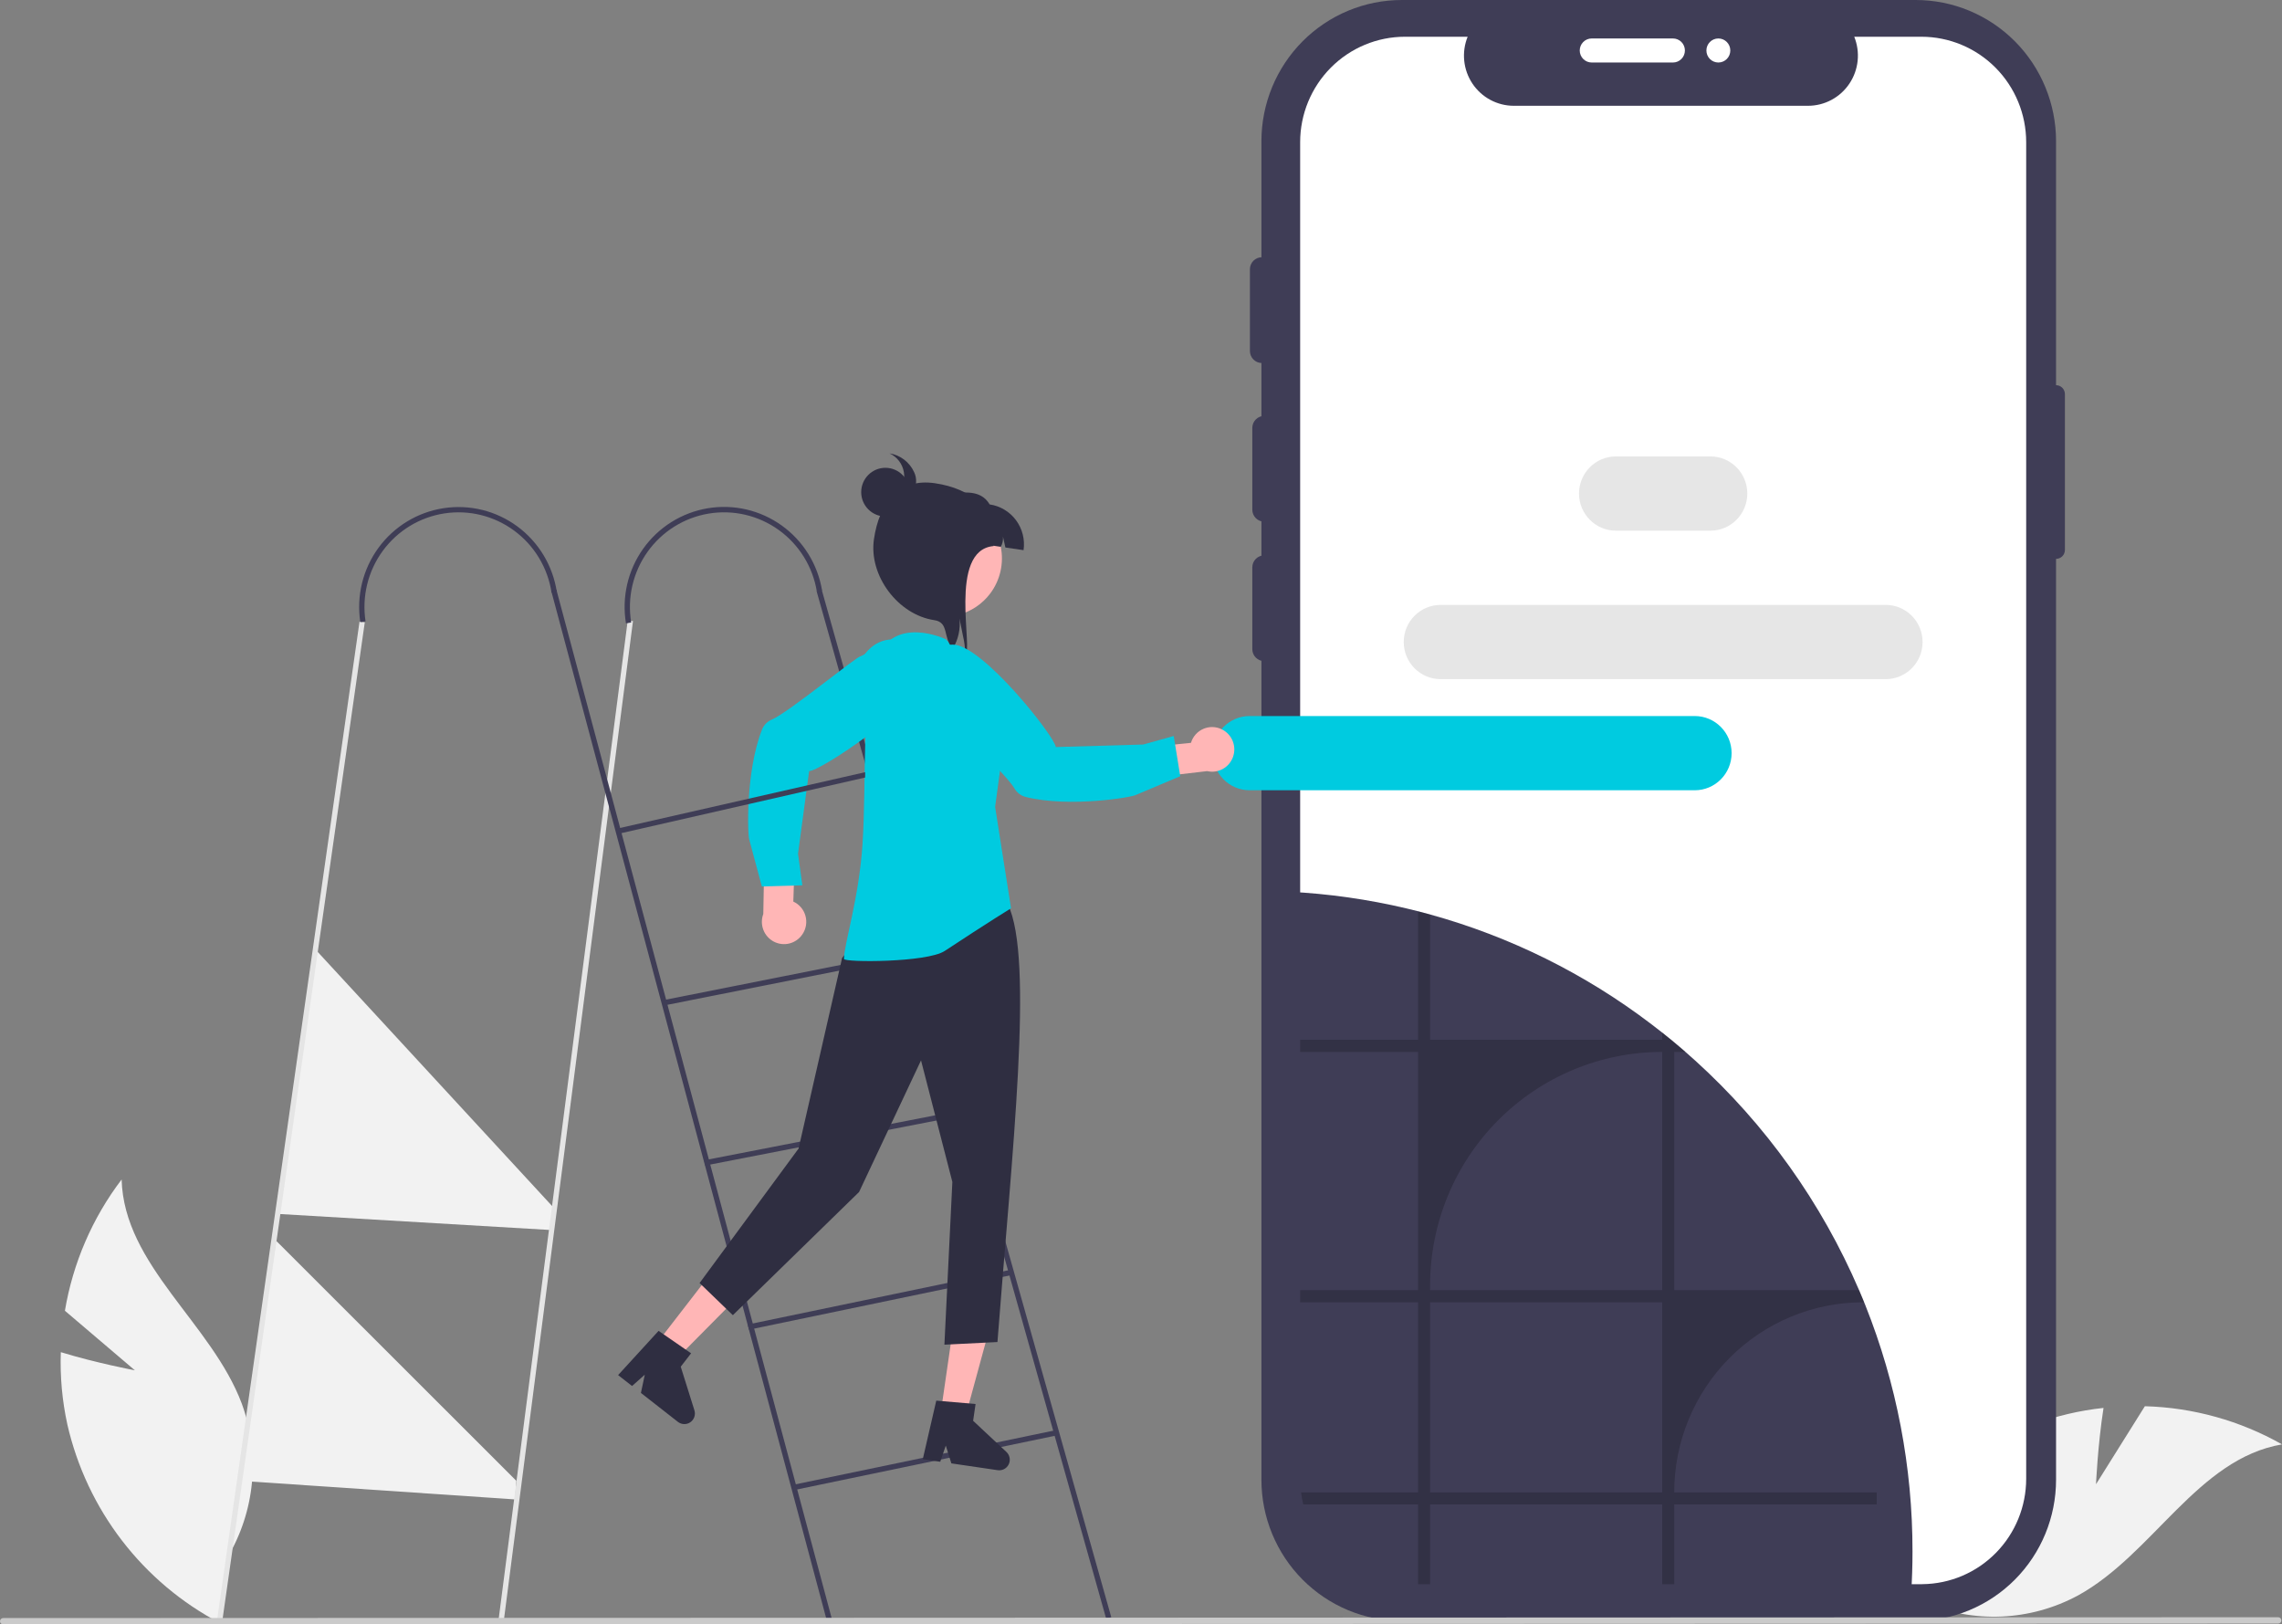 <svg width="399" height="284" viewBox="0 0 399 284" fill="none" xmlns="http://www.w3.org/2000/svg">
<rect x="0" y="0" width="399" height="284" fill="#808080" stroke="none"/>
<g clip-path="url(#clip0_3480_17744)">
<path d="M23.582 239.575L11.349 229.162C12.748 220.815 16.152 212.937 21.265 206.213C21.676 221.256 37.005 231.331 42.281 245.413C43.893 249.817 44.498 254.531 44.053 259.203C43.608 263.875 42.123 268.387 39.708 272.403L38.478 283.768C31.797 280.266 25.951 275.35 21.341 269.357C16.732 263.364 13.469 256.437 11.778 249.053C10.869 244.902 10.485 240.651 10.632 236.403C16.895 238.32 23.582 239.575 23.582 239.575Z" fill="#F2F2F2"/>
<path d="M366.481 259.491L375.023 245.854C383.436 246.081 391.667 248.371 399.001 252.524C384.249 255.034 376.471 271.709 363.345 278.93C359.234 281.15 354.678 282.412 350.016 282.621C345.355 282.83 340.706 281.981 336.414 280.137L325.055 280.498C327.569 273.356 331.593 266.846 336.849 261.418C342.105 255.991 348.469 251.774 355.501 249.058C359.462 247.574 363.592 246.597 367.795 246.151C366.782 252.656 366.481 259.491 366.481 259.491Z" fill="#F2F2F2"/>
<path d="M96.087 215.035L48.723 212.24L55.215 166.061L96.953 211.307L96.087 215.035Z" fill="#F2F2F2"/>
<path d="M90.059 262.147L41.828 258.882L48.259 216.904L90.276 258.89L90.059 262.147Z" fill="#F2F2F2"/>
<path d="M359.494 67.344V24.688C359.494 21.446 358.859 18.236 357.625 15.241C356.392 12.245 354.584 9.524 352.305 7.231C350.025 4.939 347.32 3.12 344.342 1.879C341.364 0.639 338.172 0 334.949 0H245.1C241.876 -6.12565e-07 238.685 0.639 235.707 1.879C232.729 3.12 230.023 4.939 227.744 7.231C225.465 9.524 223.657 12.245 222.423 15.241C221.19 18.236 220.555 21.446 220.555 24.688V258.704C220.555 265.251 223.141 271.531 227.744 276.161C232.347 280.791 238.59 283.392 245.1 283.392H334.949C341.459 283.392 347.702 280.791 352.305 276.161C356.908 271.531 359.494 265.251 359.494 258.704V97.708C359.904 97.708 360.298 97.544 360.588 97.252C360.879 96.96 361.042 96.564 361.042 96.151V68.902C361.042 68.489 360.879 68.093 360.588 67.8C360.298 67.508 359.904 67.344 359.494 67.344Z" fill="#3F3D56"/>
<path d="M354.271 24.858V258.535C354.271 263.389 352.368 268.047 348.973 271.497C345.579 274.947 340.968 276.911 336.143 276.962C336.076 276.969 336.009 276.971 335.942 276.97H245.656C240.795 276.97 236.134 275.027 232.697 271.57C229.26 268.113 227.329 263.424 227.328 258.535V24.858C227.329 19.969 229.26 15.28 232.697 11.823C236.134 8.366 240.795 6.423 245.656 6.423H256.613C256.074 7.753 255.869 9.197 256.015 10.626C256.161 12.055 256.654 13.425 257.451 14.618C258.248 15.81 259.323 16.787 260.583 17.463C261.844 18.139 263.25 18.493 264.678 18.494H316.152C317.579 18.49 318.983 18.134 320.241 17.457C321.499 16.78 322.573 15.803 323.369 14.611C324.164 13.42 324.656 12.05 324.803 10.622C324.949 9.195 324.745 7.753 324.208 6.423H335.942C340.803 6.423 345.465 8.366 348.902 11.823C352.339 15.28 354.27 19.969 354.271 24.858Z" fill="white"/>
<path d="M334.394 271.266C334.394 273.687 334.318 276.087 334.167 278.468C334.1 278.476 334.034 278.479 333.967 278.477H243.683C239.598 278.477 235.63 277.105 232.409 274.578C229.188 272.051 226.898 268.515 225.903 264.53C225.728 263.834 225.597 263.129 225.509 262.417C225.406 261.63 225.355 260.837 225.355 260.043V155.905C232.302 156.251 239.204 157.231 245.974 158.835C246.637 158.989 247.296 159.152 247.95 159.32C247.991 159.329 248.033 159.343 248.075 159.352C248.738 159.52 249.397 159.698 250.05 159.88C264.008 163.735 277.109 170.224 288.658 179C289.321 179.499 289.98 180.012 290.634 180.53L290.759 180.628C291.853 181.495 292.931 182.385 293.991 183.296C294.228 183.496 294.464 183.702 294.696 183.912C295.267 184.406 295.837 184.91 296.394 185.418C308.709 196.568 318.485 210.261 325.054 225.562C325.272 226.061 325.48 226.565 325.689 227.069C325.773 227.274 325.856 227.479 325.939 227.684C326.018 227.871 326.092 228.057 326.167 228.244C331.619 241.924 334.412 256.528 334.394 271.266Z" fill="#3F3D56"/>
<path d="M221.05 91.208C220.496 91.207 219.965 90.985 219.574 90.591C219.182 90.197 218.962 89.663 218.961 89.106V74.815C218.961 74.258 219.181 73.724 219.573 73.329C219.965 72.935 220.496 72.714 221.05 72.714C221.604 72.714 222.136 72.935 222.528 73.329C222.92 73.724 223.14 74.258 223.14 74.815V89.106C223.139 89.663 222.919 90.197 222.527 90.591C222.135 90.985 221.604 91.207 221.05 91.208Z" fill="#3F3D56"/>
<path d="M220.632 63.467C220.078 63.467 219.547 63.245 219.156 62.851C218.764 62.457 218.544 61.923 218.543 61.366V47.075C218.543 46.518 218.763 45.983 219.155 45.589C219.547 45.195 220.078 44.974 220.632 44.974C221.186 44.974 221.718 45.195 222.11 45.589C222.502 45.983 222.722 46.518 222.722 47.075V61.366C222.721 61.923 222.501 62.457 222.109 62.851C221.717 63.245 221.186 63.467 220.632 63.467Z" fill="#3F3D56"/>
<path d="M276.211 8.826C276.212 8.269 276.432 7.735 276.824 7.341C277.215 6.947 277.746 6.725 278.3 6.725H292.508C292.783 6.724 293.055 6.778 293.309 6.884C293.562 6.989 293.793 7.144 293.988 7.339C294.182 7.534 294.336 7.766 294.441 8.021C294.546 8.276 294.601 8.55 294.601 8.826C294.601 9.102 294.546 9.376 294.441 9.631C294.336 9.886 294.182 10.118 293.988 10.313C293.793 10.508 293.562 10.663 293.309 10.769C293.055 10.874 292.783 10.928 292.508 10.928H278.3C277.746 10.927 277.215 10.706 276.824 10.312C276.432 9.918 276.212 9.383 276.211 8.826Z" fill="white"/>
<path d="M221.05 115.587C220.496 115.586 219.965 115.364 219.574 114.97C219.182 114.576 218.962 114.042 218.961 113.485V99.194C218.961 98.637 219.181 98.102 219.573 97.708C219.965 97.314 220.496 97.093 221.05 97.093C221.604 97.093 222.136 97.314 222.528 97.708C222.92 98.102 223.14 98.637 223.14 99.194V113.485C223.139 114.042 222.919 114.576 222.527 114.97C222.135 115.364 221.604 115.586 221.05 115.587Z" fill="#3F3D56"/>
<path d="M300.449 10.928C301.603 10.928 302.538 9.987 302.538 8.826C302.538 7.666 301.603 6.725 300.449 6.725C299.295 6.725 298.359 7.666 298.359 8.826C298.359 9.987 299.295 10.928 300.449 10.928Z" fill="white"/>
<path opacity="0.2" d="M292.732 260.91C292.731 256.546 293.585 252.226 295.245 248.194C296.905 244.163 299.338 240.5 302.406 237.414C305.473 234.329 309.115 231.881 313.123 230.212C317.131 228.542 321.427 227.683 325.765 227.684H325.937C325.853 227.479 325.77 227.273 325.686 227.068C325.477 226.564 325.269 226.061 325.051 225.561H292.732V183.911H294.693C294.461 183.701 294.225 183.496 293.988 183.295C292.926 182.386 291.849 181.496 290.756 180.627L290.631 180.529V181.789H250.048V159.879C249.394 159.697 248.735 159.52 248.072 159.352C248.03 159.343 247.988 159.329 247.947 159.319V181.789H227.328V183.911H247.947V225.561H227.328V227.684H247.947V260.91H227.481C227.569 261.622 227.701 262.327 227.875 263.023H247.947V276.97H250.048V263.023H290.631V276.97H292.732V263.023H328.139V260.91H292.732ZM290.631 260.91H250.048V227.684H290.631V260.91ZM290.631 225.561H250.048V224.731C250.048 213.905 254.323 203.522 261.934 195.867C269.545 188.212 279.867 183.911 290.631 183.911V225.561Z" fill="black"/>
<path d="M110.675 108.587L88.151 282.866L88.007 283.976H87.07L87.214 282.866L109.757 108.466L110.675 108.587Z" fill="#E5E5E5"/>
<path d="M63.781 108.806L38.942 282.885L38.784 283.995H37.848L38.005 282.885L62.863 108.676L63.781 108.806Z" fill="#E5E5E5"/>
<path d="M145.698 283.953L144.733 283.958L144.436 282.848L96.387 103.33L97.282 103.088L145.396 282.848L145.698 283.953Z" fill="#3F3D56"/>
<path d="M143.666 103.081L142.773 103.335L193.409 282.993L194.301 282.739L143.666 103.081Z" fill="#3F3D56"/>
<path d="M184.634 250.032L138.719 259.586L138.907 260.5L184.822 250.945L184.634 250.032Z" fill="#3F3D56"/>
<path d="M176.673 222.007L130.758 231.562L130.946 232.475L176.861 222.921L176.673 222.007Z" fill="#3F3D56"/>
<path d="M168.72 193.981L123.125 202.856L123.301 203.772L168.896 194.897L168.72 193.981Z" fill="#3F3D56"/>
<path d="M160.758 165.962L116.156 174.827L116.336 175.742L160.938 166.877L160.758 165.962Z" fill="#3F3D56"/>
<path d="M62.997 108.774C62.3 104.191 63.441 99.517 66.169 95.78C68.898 92.044 72.991 89.55 77.547 88.849C82.103 88.147 86.75 89.295 90.465 92.04C94.18 94.784 96.659 98.901 97.357 103.484L96.44 103.625C96.114 101.476 95.37 99.412 94.251 97.553C93.132 95.693 91.66 94.073 89.918 92.786C88.177 91.498 86.2 90.569 84.101 90.05C82.002 89.531 79.823 89.434 77.686 89.763C75.55 90.091 73.499 90.841 71.65 91.967C69.802 93.094 68.192 94.575 66.913 96.328C65.634 98.08 64.711 100.069 64.196 102.18C63.682 104.291 63.586 106.484 63.914 108.633L62.997 108.774Z" fill="#3F3D56"/>
<path d="M109.448 108.983C109.072 106.718 109.144 104.401 109.659 102.164C110.173 99.927 111.121 97.814 112.448 95.946C113.775 94.077 115.455 92.49 117.392 91.275C119.328 90.059 121.484 89.24 123.736 88.862C125.988 88.485 128.292 88.558 130.515 89.076C132.739 89.595 134.84 90.549 136.697 91.884C138.554 93.219 140.132 94.91 141.34 96.858C142.547 98.807 143.361 100.975 143.736 103.24L142.821 103.394C142.102 99.066 139.704 95.203 136.154 92.653C132.605 90.103 128.193 89.076 123.891 89.796C119.588 90.517 115.746 92.927 113.209 96.496C110.672 100.065 109.648 104.502 110.363 108.83L109.448 108.983Z" fill="#3F3D56"/>
<path d="M157.37 147.051L148.457 168.861L177.497 168.649L174.544 147.003L157.37 147.051Z" fill="#FFB6B6"/>
<path d="M164.461 247.17L168.768 247.803L173.241 231.392L166.884 230.46L164.461 247.17Z" fill="#FFB6B6"/>
<path d="M163.705 244.876L170.574 245.466L170.148 248.401L175.969 253.847C176.257 254.116 176.451 254.471 176.525 254.859C176.598 255.247 176.546 255.648 176.376 256.004C176.206 256.361 175.928 256.653 175.581 256.838C175.234 257.024 174.838 257.094 174.449 257.037L166.343 255.847L165.367 252.74L164.4 255.562L161.344 255.114L163.705 244.876Z" fill="#2F2E41"/>
<path d="M114.684 235.05L118.12 237.738L130.062 225.685L124.99 221.719L114.684 235.05Z" fill="#FFB6B6"/>
<path d="M115.151 232.679L120.835 236.601L119.025 238.942L121.416 246.569C121.534 246.946 121.53 247.351 121.403 247.724C121.276 248.098 121.034 248.421 120.711 248.647C120.389 248.872 120.003 248.988 119.611 248.978C119.218 248.967 118.839 248.831 118.529 248.588L112.062 243.53L112.738 240.343L110.513 242.318L108.074 240.411L115.151 232.679Z" fill="#2F2E41"/>
<path d="M150.096 163.686L147.236 167.497L139.624 200.811L122.32 224.317L128.137 229.935L150.207 208.399L161.038 185.389L166.517 206.642L165.126 235.096L174.401 234.63C176.915 201.609 180.847 167.633 176.216 158.091C173.163 160.77 169.599 162.794 165.741 164.039C161.884 165.285 157.814 165.726 153.782 165.336L150.096 163.686Z" fill="#2F2E41"/>
<path d="M165.406 111.783L172.723 119.831C174.329 121.597 175.347 123.824 175.635 126.199C175.766 127.278 175.744 128.37 175.57 129.443L173.993 141.067L176.775 158.793C176.775 158.793 172.81 161.226 165.181 166.256C162.068 168.309 147.541 168.276 147.559 167.655C147.641 164.781 150.197 157.035 150.805 147.598C151.555 135.95 150.571 122.047 153.124 115.412C156.239 107.311 165.406 111.783 165.406 111.783Z" fill="#00CBE0"/>
<path d="M140.295 163.355C140.614 162.888 140.828 162.356 140.921 161.797C141.014 161.238 140.983 160.665 140.832 160.119C140.681 159.573 140.413 159.067 140.046 158.636C139.68 158.205 139.224 157.861 138.71 157.627L138.996 148.771L133.688 147.283L133.459 159.796C133.125 160.689 133.128 161.674 133.469 162.565C133.809 163.456 134.462 164.191 135.305 164.629C136.148 165.068 137.121 165.181 138.041 164.946C138.96 164.711 139.763 164.145 140.295 163.355Z" fill="#FFB6B6"/>
<path d="M133.215 127.604C133.372 127.192 133.612 126.816 133.92 126.502C134.229 126.187 134.599 125.941 135.007 125.778C137.832 124.584 150.046 114.544 150.496 114.733L154.374 112.808C154.517 112.809 158.337 112.9 160.211 115.037C160.601 115.489 160.888 116.019 161.055 116.593C161.221 117.167 161.262 117.77 161.175 118.361C160.626 123.451 143.31 134.884 141.475 134.807L139.531 149.259L140.288 154.78L133.206 154.982L131.024 146.853C130.711 146.26 130.315 135.031 133.215 127.604Z" fill="#00CBE0"/>
<path d="M161.606 119.885C162.179 115.934 159.972 112.339 156.678 111.856C153.383 111.372 150.247 114.183 149.674 118.135C149.101 122.086 151.308 125.681 154.602 126.164C157.897 126.648 161.033 123.837 161.606 119.885Z" fill="#00CBE0"/>
<path d="M108.375 145.719L108.195 144.804L151.268 135.003V135.936L108.375 145.719Z" fill="#3F3D56"/>
<path d="M299.058 79.798H282.538C278.975 79.798 276.086 82.704 276.086 86.288V86.288C276.086 89.872 278.975 92.778 282.538 92.778H299.058C302.621 92.778 305.51 89.872 305.51 86.288C305.51 82.704 302.621 79.798 299.058 79.798Z" fill="#E6E6E6"/>
<path d="M329.706 105.757H251.89C248.326 105.757 245.438 108.662 245.438 112.247V112.247C245.438 115.831 248.326 118.737 251.89 118.737H329.706C333.269 118.737 336.158 115.831 336.158 112.247C336.158 108.662 333.269 105.757 329.706 105.757Z" fill="#E6E6E6"/>
<path d="M296.315 125.186H218.499C214.936 125.186 212.047 128.091 212.047 131.675V131.675C212.047 135.26 214.936 138.165 218.499 138.165H296.315C299.879 138.165 302.767 135.26 302.767 131.675C302.767 128.091 299.879 125.186 296.315 125.186Z" fill="#00CBE0"/>
<path d="M398.89 283.3C398.891 283.373 398.876 283.445 398.849 283.513C398.821 283.58 398.78 283.642 398.729 283.693C398.678 283.745 398.617 283.786 398.55 283.814C398.483 283.841 398.411 283.856 398.338 283.855L123.475 283.953L122.51 283.958L65.784 283.977H64.847L16.561 283.995H15.624L0.552 284C0.406 284 0.265 283.941 0.162 283.837C0.058 283.733 0 283.592 0 283.445C0 283.298 0.058 283.156 0.162 283.052C0.265 282.948 0.406 282.89 0.552 282.89L15.782 282.885H16.718L64.991 282.866H65.927L122.214 282.848H123.174L171.135 282.829H171.766L398.338 282.745C398.411 282.745 398.483 282.759 398.55 282.787C398.617 282.815 398.678 282.856 398.729 282.907C398.78 282.959 398.821 283.02 398.849 283.088C398.876 283.155 398.891 283.227 398.89 283.3Z" fill="#CACACA"/>
<path d="M173.15 103.746C171.765 105.596 169.796 106.916 167.566 107.489C165.336 108.063 162.978 107.855 160.881 106.901C158.783 105.947 157.072 104.302 156.028 102.239C154.984 100.175 154.669 97.816 155.137 95.549C155.604 93.282 156.825 91.242 158.599 89.766C160.372 88.29 162.593 87.466 164.894 87.429C167.196 87.392 169.441 88.144 171.261 89.562C173.081 90.981 174.366 92.98 174.905 95.231C174.934 95.353 174.959 95.474 174.983 95.6C175.267 97.011 175.251 98.467 174.935 99.871C174.619 101.275 174.011 102.596 173.15 103.746Z" fill="#FFB6B6"/>
<path d="M175.786 95.719C175.531 94.441 175.627 95.101 175.366 93.828C175.42 94.444 175.287 95.063 174.983 95.601L163.047 93.849L164.059 86.87C167.758 85.99 171.349 85.305 173.04 88.188C174.88 88.458 176.538 89.452 177.649 90.952C178.761 92.452 179.234 94.334 178.966 96.185L175.786 95.719Z" fill="#2F2E41"/>
<path d="M168.74 114.498C168.75 114.367 168.756 114.231 168.756 114.099C168.733 113.128 168.608 112.161 168.382 111.216C168.179 110.192 167.972 109.162 167.765 108.137C167.958 109.97 167.55 111.817 166.604 113.397C164.818 111.523 165.999 108.81 163.365 108.423C157.032 107.494 151.879 100.663 152.803 94.288C153.727 87.919 157.134 83.554 163.467 84.483C169.805 85.413 174.521 89.084 173.721 95.472C165.652 96.174 170.307 114.068 168.74 114.498Z" fill="#2F2E41"/>
<path d="M154.808 90.297C157.144 90.297 159.038 88.392 159.038 86.043C159.038 83.693 157.144 81.788 154.808 81.788C152.472 81.788 150.578 83.693 150.578 86.043C150.578 88.392 152.472 90.297 154.808 90.297Z" fill="#2F2E41"/>
<path d="M159.825 82.53C159.43 81.672 158.831 80.924 158.081 80.354C157.331 79.784 156.452 79.409 155.523 79.262C156.178 79.559 156.749 80.014 157.188 80.586C157.626 81.159 157.918 81.83 158.037 82.543C158.157 83.255 158.1 83.986 157.872 84.671C157.645 85.356 157.253 85.974 156.732 86.471L157.587 85.732C157.82 85.932 158.111 86.051 158.416 86.073C158.722 86.095 159.026 86.018 159.285 85.854C159.539 85.682 159.751 85.454 159.905 85.188C160.059 84.922 160.151 84.624 160.174 84.317C160.214 83.701 160.094 83.085 159.825 82.53Z" fill="#2F2E41"/>
<path d="M213.669 127.53C213.166 127.274 212.613 127.131 212.05 127.113C211.487 127.095 210.926 127.201 210.408 127.425C209.89 127.648 209.427 127.983 209.052 128.406C208.676 128.828 208.397 129.329 208.235 129.872L199.47 130.765L198.711 136.254L211.071 134.818C211.995 135.032 212.966 134.898 213.799 134.44C214.631 133.982 215.268 133.233 215.588 132.335C215.908 131.436 215.89 130.451 215.536 129.565C215.182 128.68 214.518 127.955 213.669 127.53Z" fill="#FFB6B6"/>
<path d="M179.385 139.344C178.958 139.243 178.556 139.053 178.205 138.788C177.854 138.522 177.562 138.186 177.347 137.801C175.794 135.144 164.277 124.303 164.403 123.829L161.99 120.219C161.972 120.076 161.554 116.256 163.41 114.104C163.803 113.656 164.288 113.298 164.831 113.056C165.374 112.814 165.963 112.693 166.557 112.701C171.646 112.571 184.439 128.769 184.607 130.609L199.882 130.167L205.222 128.678L206.363 135.71L198.643 138.967C198.101 139.358 187.089 141.247 179.385 139.344Z" fill="#00CBE0"/>
</g>
<defs>
<clipPath id="clip0_3480_17744">
<rect width="399" height="284" fill="white"/>
</clipPath>
</defs>
</svg>
